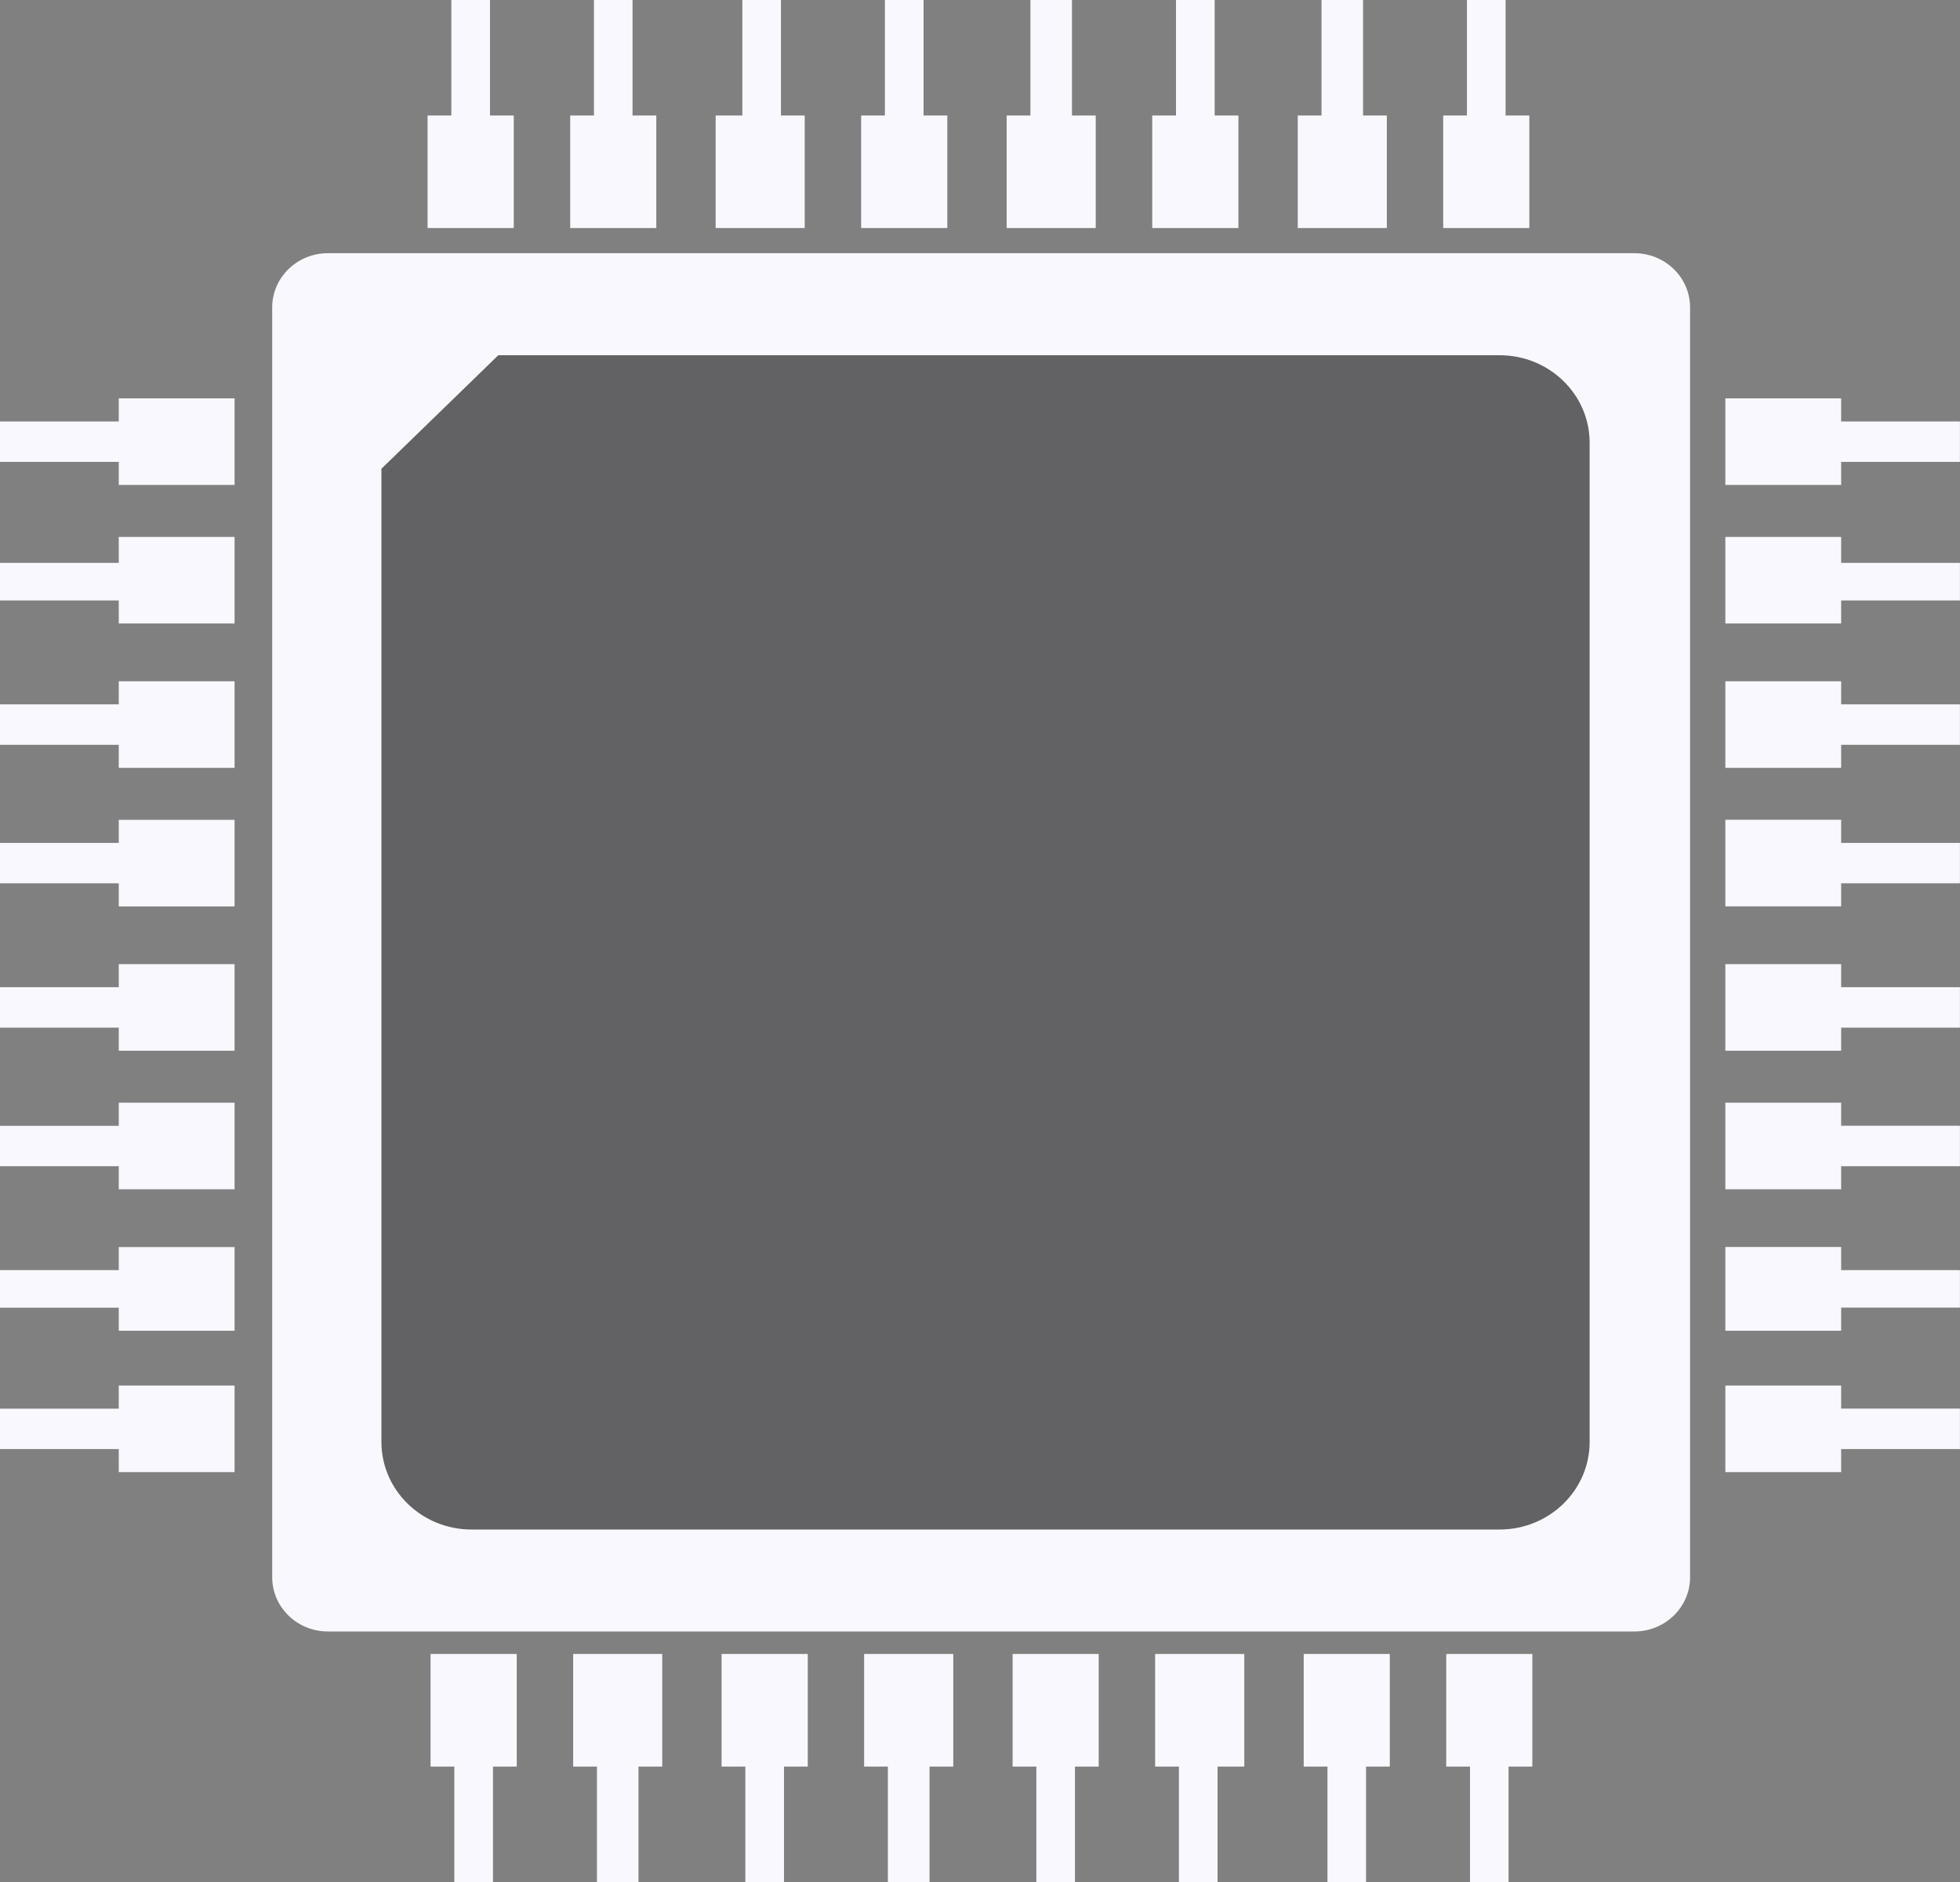 <svg width="25" height="24" viewBox="0 0 25 24" fill="none" xmlns="http://www.w3.org/2000/svg">
<rect x="0" y="0" width="25" height="24" fill="#808080" stroke="none"/>
<path d="M20.847 3.229H4.182C3.79 3.229 3.472 3.539 3.472 3.92V20.114C3.472 20.495 3.79 20.805 4.182 20.805H20.847C21.239 20.805 21.557 20.495 21.557 20.114V3.92C21.557 3.539 21.239 3.229 20.847 3.229Z" fill="#FAF8FF"/>
<path d="M19.127 19.505H6.014C5.38 19.505 4.865 19.005 4.865 18.388V5.978C5.447 5.412 5.774 5.095 6.356 4.53H19.127C19.761 4.53 20.276 5.029 20.276 5.646V18.388C20.276 19.005 19.761 19.505 19.127 19.505Z" fill="#212121" fill-opacity="0.7"/>
<path d="M6.25 1.473V0H5.757V1.473H5.454V2.908H6.553V1.473H6.25Z" fill="#FAF8FF"/>
<path d="M8.068 1.473V0H7.576V1.473H7.273V2.908H8.371V1.473H8.068Z" fill="#FAF8FF"/>
<path d="M9.961 1.473V0H9.469V1.473H9.128V2.908H10.264V1.473H9.961Z" fill="#FAF8FF"/>
<path d="M11.78 1.473V0H11.287V1.473H10.984V2.908H12.083V1.473H11.78Z" fill="#FAF8FF"/>
<path d="M13.673 1.473V0H13.143V1.473H12.84V2.908H13.976V1.473H13.673Z" fill="#FAF8FF"/>
<path d="M15.493 1.473V0H15V1.473H14.697V2.908H15.796V1.473H15.493Z" fill="#FAF8FF"/>
<path d="M17.386 1.473V0H16.856V1.473H16.553V2.908H17.689V1.473H17.386Z" fill="#FAF8FF"/>
<path d="M19.204 1.473V0H18.711V1.473H18.408V2.908H19.507V1.473H19.204Z" fill="#FAF8FF"/>
<path d="M1.515 17.964H0V18.479H1.515V18.773H2.992V17.669H1.515V17.964Z" fill="#FAF8FF"/>
<path d="M1.515 16.197H0V16.676H1.515V16.97H2.992V15.903H1.515V16.197Z" fill="#FAF8FF"/>
<path d="M1.515 14.357H0V14.872H1.515V15.166H2.992V14.062H1.515V14.357Z" fill="#FAF8FF"/>
<path d="M1.515 12.589H0V13.105H1.515V13.399H2.992V12.295H1.515V12.589Z" fill="#FAF8FF"/>
<path d="M1.515 10.749H0V11.264H1.515V11.559H2.992V10.455H1.515V10.749Z" fill="#FAF8FF"/>
<path d="M1.515 8.982H0V9.498H1.515V9.792H2.992V8.688H1.515V8.982Z" fill="#FAF8FF"/>
<path d="M1.515 7.178H0V7.657H1.515V7.951H2.992V6.847H1.515V7.178Z" fill="#FAF8FF"/>
<path d="M1.515 5.375H0V5.89H1.515V6.184H2.992V5.08H1.515V5.375Z" fill="#FAF8FF"/>
<path d="M23.484 5.89H24.999V5.375H23.484V5.08H22.007V6.184H23.484V5.89Z" fill="#FAF8FF"/>
<path d="M23.484 7.657H24.999V7.178H23.484V6.847H22.007V7.951H23.484V7.657Z" fill="#FAF8FF"/>
<path d="M23.484 9.498H24.999V8.982H23.484V8.688H22.007V9.792H23.484V9.498Z" fill="#FAF8FF"/>
<path d="M23.484 11.264H24.999V10.749H23.484V10.454H22.007V11.558H23.484V11.264Z" fill="#FAF8FF"/>
<path d="M23.484 13.105H24.999V12.589H23.484V12.295H22.007V13.399H23.484V13.105Z" fill="#FAF8FF"/>
<path d="M23.484 14.872H24.999V14.356H23.484V14.062H22.007V15.166H23.484V14.872Z" fill="#FAF8FF"/>
<path d="M23.484 16.675H24.999V16.197H23.484V15.902H22.007V16.97H23.484V16.675Z" fill="#FAF8FF"/>
<path d="M23.484 18.479H24.999V17.963H23.484V17.669H22.007V18.773H23.484V18.479Z" fill="#FAF8FF"/>
<path d="M18.75 22.528V24H19.242V22.528H19.545V21.092H18.447V22.528H18.75Z" fill="#FAF8FF"/>
<path d="M16.932 22.528V24H17.424V22.528H17.727V21.092H16.629V22.528H16.932Z" fill="#FAF8FF"/>
<path d="M15.037 22.528V24H15.53V22.528H15.871V21.092H14.734V22.528H15.037Z" fill="#FAF8FF"/>
<path d="M13.219 22.528V24H13.711V22.528H14.014V21.092H12.916V22.528H13.219Z" fill="#FAF8FF"/>
<path d="M11.325 22.528V24H11.856V22.528H12.159V21.092H11.022V22.528H11.325Z" fill="#FAF8FF"/>
<path d="M9.507 22.528V24H10V22.528H10.303V21.092H9.204V22.528H9.507Z" fill="#FAF8FF"/>
<path d="M7.614 22.528V24H8.144V22.528H8.447V21.092H7.311V22.528H7.614Z" fill="#FAF8FF"/>
<path d="M5.795 22.528V24H6.288V22.528H6.591V21.092H5.492V22.528H5.795Z" fill="#FAF8FF"/>
</svg>
